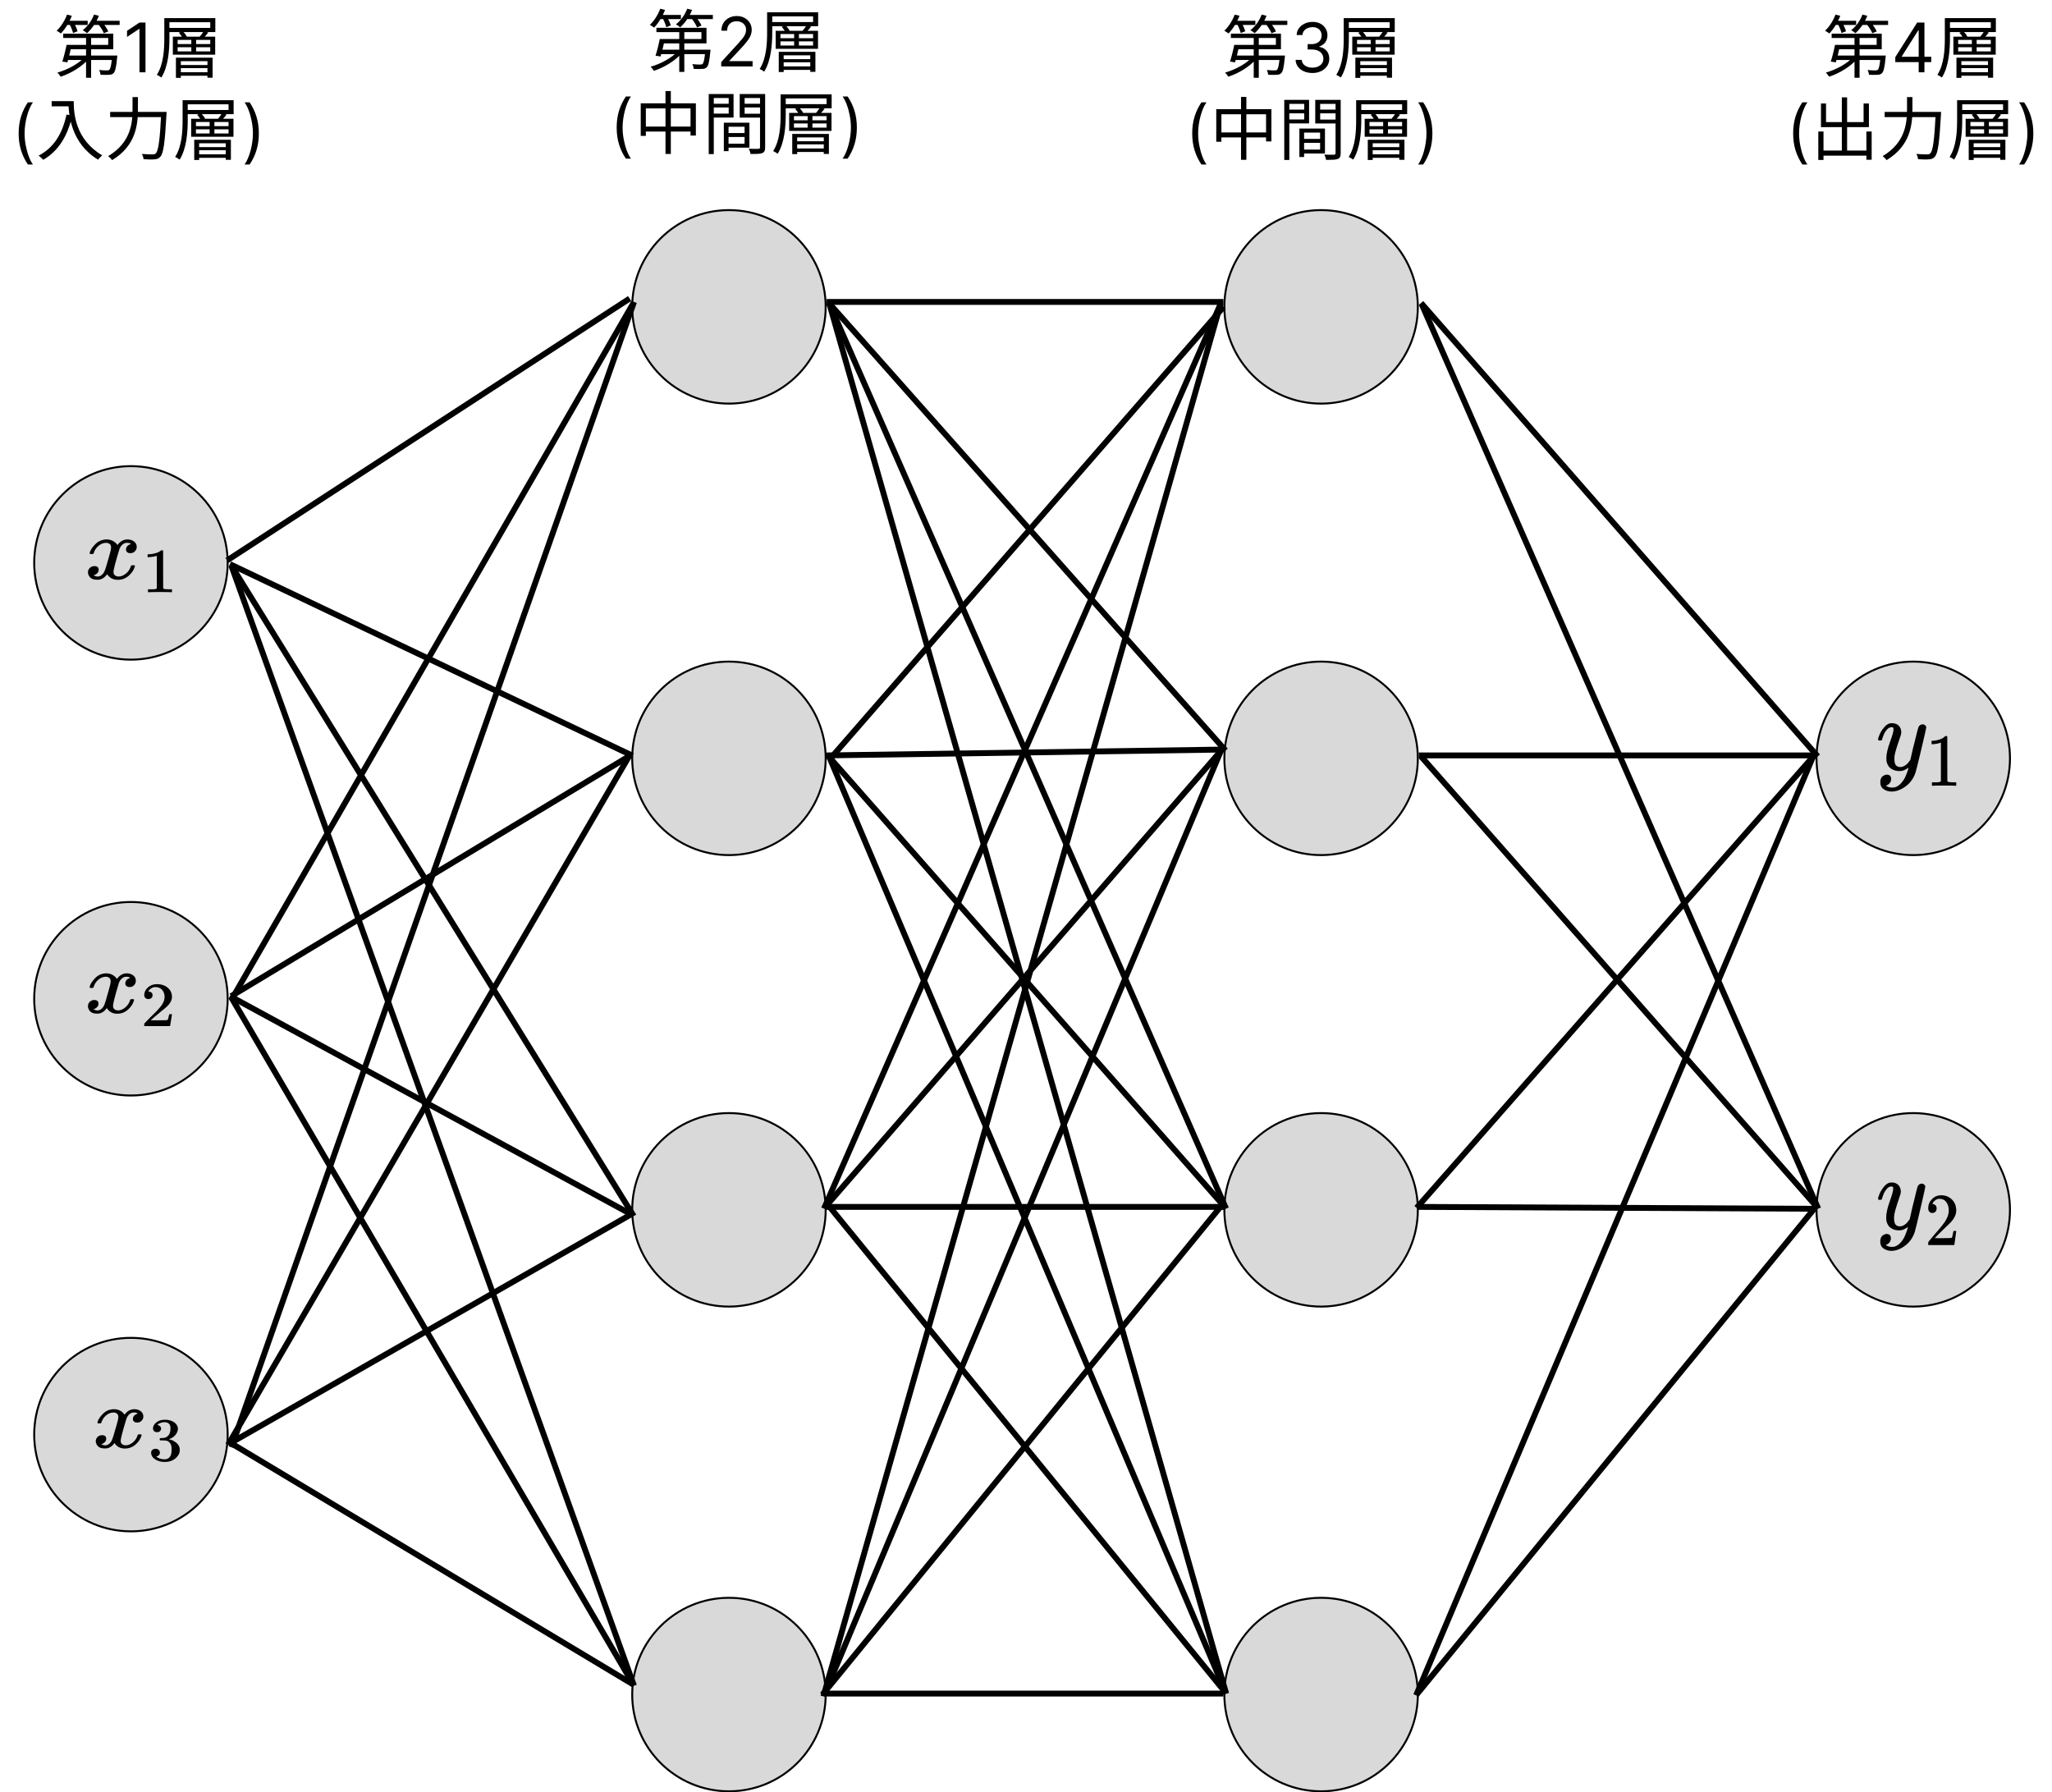 <svg width="1050" height="917" viewBox="0 0 1050 917" fill="none" xmlns="http://www.w3.org/2000/svg">
<circle cx="67" cy="288" r="49.5" fill="#D9D9D9" stroke="black"/>
<circle cx="67" cy="511" r="49.5" fill="#D9D9D9" stroke="black"/>
<circle cx="67" cy="734" r="49.5" fill="#D9D9D9" stroke="black"/>
<circle cx="373" cy="157" r="49.5" fill="#D9D9D9" stroke="black"/>
<circle cx="676" cy="157" r="49.5" fill="#D9D9D9" stroke="black"/>
<circle cx="676" cy="388" r="49.5" fill="#D9D9D9" stroke="black"/>
<circle cx="373" cy="388" r="49.5" fill="#D9D9D9" stroke="black"/>
<circle cx="373" cy="619" r="49.5" fill="#D9D9D9" stroke="black"/>
<circle cx="676" cy="619" r="49.5" fill="#D9D9D9" stroke="black"/>
<circle cx="676" cy="867" r="49.5" fill="#D9D9D9" stroke="black"/>
<circle cx="979" cy="388" r="49.5" fill="#D9D9D9" stroke="black"/>
<circle cx="979" cy="619" r="49.5" fill="#D9D9D9" stroke="black"/>
<circle cx="373" cy="867" r="49.5" fill="#D9D9D9" stroke="black"/>
<line x1="116.182" y1="286.743" x2="322.182" y2="152.743" stroke="black" stroke-width="3"/>
<line x1="117.644" y1="288.645" x2="323.644" y2="386.645" stroke="black" stroke-width="3"/>
<line x1="118.276" y1="289.211" x2="324.276" y2="622.211" stroke="black" stroke-width="3"/>
<line x1="118.412" y1="289.493" x2="324.412" y2="862.492" stroke="black" stroke-width="3"/>
<line x1="324.299" y1="154.75" x2="118.299" y2="511.75" stroke="black" stroke-width="3"/>
<line x1="118.225" y1="509.715" x2="322.225" y2="386.715" stroke="black" stroke-width="3"/>
<line x1="117.716" y1="509.682" x2="323.716" y2="621.682" stroke="black" stroke-width="3"/>
<line x1="118.295" y1="510.242" x2="324.295" y2="862.242" stroke="black" stroke-width="3"/>
<line x1="324.415" y1="154.497" x2="118.415" y2="740.497" stroke="black" stroke-width="3"/>
<line x1="116.704" y1="739.245" x2="321.704" y2="387.245" stroke="black" stroke-width="3"/>
<line x1="117.256" y1="738.697" x2="322.256" y2="621.697" stroke="black" stroke-width="3"/>
<line x1="118.772" y1="738.714" x2="323.772" y2="861.714" stroke="black" stroke-width="3"/>
<line x1="422.995" y1="154.485" x2="626.005" y2="154.485" stroke="black" stroke-width="3"/>
<line x1="424.122" y1="155.005" x2="627.122" y2="384.005" stroke="black" stroke-width="3"/>
<line x1="424.374" y1="155.398" x2="627.374" y2="618.398" stroke="black" stroke-width="3"/>
<line x1="424.442" y1="155.588" x2="627.442" y2="866.588" stroke="black" stroke-width="3"/>
<line x1="626.131" y1="156.985" x2="424.131" y2="388.985" stroke="black" stroke-width="3"/>
<line x1="422.978" y1="386.5" x2="625.978" y2="383.5" stroke="black" stroke-width="3"/>
<line x1="423.126" y1="386.009" x2="627.126" y2="618.01" stroke="black" stroke-width="3"/>
<line x1="424.381" y1="387.415" x2="627.381" y2="866.415" stroke="black" stroke-width="3"/>
<line x1="423" y1="617.5" x2="626.002" y2="617.5" stroke="black" stroke-width="3"/>
<line x1="421.626" y1="618.398" x2="624.626" y2="155.398" stroke="black" stroke-width="3"/>
<line x1="421.867" y1="618.017" x2="624.867" y2="384.017" stroke="black" stroke-width="3"/>
<line x1="424.163" y1="617.052" x2="627.163" y2="866.052" stroke="black" stroke-width="3"/>
<line x1="421.325" y1="867.961" x2="624.558" y2="155.588" stroke="black" stroke-width="3"/>
<line x1="421.617" y1="867.419" x2="624.617" y2="384.419" stroke="black" stroke-width="3"/>
<line x1="420.838" y1="867.052" x2="624.838" y2="617.052" stroke="black" stroke-width="3"/>
<line x1="423" y1="866.5" x2="626" y2="866.5" stroke="black" stroke-width="3"/>
<line x1="727.129" y1="155.012" x2="930.129" y2="387.012" stroke="black" stroke-width="3"/>
<line x1="727.374" y1="155.398" x2="930.374" y2="618.398" stroke="black" stroke-width="3"/>
<line x1="726" y1="386.5" x2="929.039" y2="386.5" stroke="black" stroke-width="3"/>
<line x1="727.127" y1="387.01" x2="930.127" y2="618.01" stroke="black" stroke-width="3"/>
<line x1="724.873" y1="618.01" x2="927.873" y2="387.01" stroke="black" stroke-width="3"/>
<line x1="726.007" y1="617.5" x2="929.007" y2="618.458" stroke="black" stroke-width="3"/>
<line x1="724.839" y1="867.05" x2="927.839" y2="619.05" stroke="black" stroke-width="3"/>
<line x1="724.618" y1="867.416" x2="927.618" y2="387.416" stroke="black" stroke-width="3"/>
<path d="M35.39 22.965V25.205H57.965V17.225H32.345V19.43H55.375V22.965H35.39ZM34.06 22.965C33.535 25.73 32.625 29.265 31.89 31.505L34.48 31.89C35.18 29.58 36.055 25.94 36.685 22.965H34.06ZM34.445 28.425L33.745 30.7H58.035V28.425H34.445ZM57.37 28.425V28.775C56.985 33.325 56.565 35.145 55.935 35.705C55.655 35.985 55.305 36.02 54.71 36.02C54.08 36.02 52.4 36.02 50.72 35.81C51.105 36.51 51.385 37.49 51.455 38.26C53.24 38.33 54.955 38.33 55.865 38.26C56.845 38.225 57.475 38.015 58.105 37.42C58.98 36.545 59.47 34.375 59.925 29.51C59.995 29.125 60.03 28.425 60.03 28.425H57.37ZM44.035 17.785V39.8H46.625V17.785H44.035ZM43.335 29.125C40.395 32.555 34.515 35.705 29.37 37.14C29.93 37.665 30.665 38.61 31.05 39.24C36.23 37.56 42.145 34.025 45.4 30.07L43.335 29.125ZM33.57 10.645V12.78H44.875V10.645H33.57ZM47.08 10.645V12.78H61.22V10.645H47.08ZM34.305 7.46C33.15 10.575 31.19 13.655 28.985 15.72C29.615 16.035 30.7 16.77 31.155 17.12C33.29 14.95 35.425 11.52 36.755 8.09L34.305 7.46ZM48.095 7.46C46.94 10.61 44.805 13.55 42.32 15.44C42.985 15.79 44.035 16.525 44.525 16.98C46.905 14.845 49.25 11.59 50.58 8.09L48.095 7.46ZM35.53 12.29C36.335 13.76 37.105 15.685 37.385 16.91L39.695 16C39.38 14.81 38.505 12.885 37.735 11.485L35.53 12.29ZM50.16 12.255C51.385 13.725 52.645 15.685 53.135 17.015L55.41 16.07C54.85 14.775 53.555 12.85 52.365 11.45L50.16 12.255ZM74.449 11.546V37H71.367V14.777H71.218L65.003 18.903V15.771L71.367 11.546H74.449ZM84.07 9.28V19.465C84.07 25.1 83.755 32.835 80.255 38.295C80.92 38.575 82.075 39.24 82.565 39.66C86.17 33.955 86.695 25.38 86.695 19.465V9.28H84.07ZM85.505 9.28V11.38H107.59V14.285H85.505V16.42H110.18V9.28H85.505ZM91.49 16.735C92.365 17.61 93.24 18.87 93.555 19.71L95.655 18.905C95.305 18.03 94.395 16.84 93.52 16L91.49 16.735ZM104.265 15.93C103.74 16.805 102.76 18.135 101.99 19.01L103.88 19.64C104.685 18.905 105.665 17.82 106.575 16.665L104.265 15.93ZM90.02 29.51V39.835H92.54V31.295H106.155V39.765H108.78V29.51H90.02ZM90.895 24.155H107.59V26.29H90.895V24.155ZM90.895 20.41H107.59V22.545H90.895V20.41ZM88.445 18.765V27.97H110.11V18.765H88.445ZM97.895 19.395V27.025H100.345V19.395H97.895ZM91.56 33.255V34.865H107.135V33.255H91.56ZM91.56 36.965V38.75H107.135V36.965H91.56ZM9.548 68.261C9.548 65.129 9.954 62.25 10.766 59.623C11.586 56.988 12.755 54.565 14.271 52.352H16.856C16.26 53.173 15.7 54.184 15.178 55.385C14.665 56.578 14.213 57.892 13.824 59.325C13.434 60.75 13.128 62.225 12.904 63.75C12.688 65.274 12.581 66.778 12.581 68.261C12.581 70.233 12.771 72.234 13.152 74.265C13.534 76.295 14.047 78.18 14.694 79.92C15.34 81.66 16.061 83.077 16.856 84.171H14.271C12.755 81.958 11.586 79.539 10.766 76.912C9.954 74.277 9.548 71.394 9.548 68.261ZM26.445 51.735V54.395H36.35V51.735H26.445ZM35.02 51.735C35.02 58.315 36.175 73.225 50.175 81.695C50.665 81.065 51.715 79.945 52.31 79.49C38.485 71.3 37.715 58 37.715 51.735H35.02ZM34.04 58.595C31.905 68.5 27.53 75.57 19.76 79.63C20.46 80.12 21.65 81.205 22.14 81.765C29.875 77.215 34.495 69.83 37.015 59.155L34.04 58.595ZM56.37 57.265V59.925H83.53V57.265H56.37ZM82.515 57.265V57.825C81.815 71.72 81.045 77.18 79.715 78.475C79.26 78.895 78.84 79 78.07 79C77.195 79 74.955 78.965 72.575 78.755C73.065 79.525 73.415 80.68 73.45 81.45C75.62 81.59 77.86 81.66 79.085 81.52C80.415 81.415 81.255 81.135 82.095 80.12C83.635 78.37 84.37 73.155 85.175 58.665C85.21 58.245 85.245 57.265 85.245 57.265H82.515ZM67.815 49.67V55.76C67.815 63.005 66.975 72.945 55.355 79.875C55.985 80.33 56.965 81.31 57.35 81.94C69.6 74.555 70.58 63.74 70.58 55.76V49.67H67.815ZM93.435 51.28V61.465C93.435 67.1 93.12 74.835 89.62 80.295C90.285 80.575 91.44 81.24 91.93 81.66C95.535 75.955 96.06 67.38 96.06 61.465V51.28H93.435ZM94.87 51.28V53.38H116.955V56.285H94.87V58.42H119.545V51.28H94.87ZM100.855 58.735C101.73 59.61 102.605 60.87 102.92 61.71L105.02 60.905C104.67 60.03 103.76 58.84 102.885 58L100.855 58.735ZM113.63 57.93C113.105 58.805 112.125 60.135 111.355 61.01L113.245 61.64C114.05 60.905 115.03 59.82 115.94 58.665L113.63 57.93ZM99.385 71.51V81.835H101.905V73.295H115.52V81.765H118.145V71.51H99.385ZM100.26 66.155H116.955V68.29H100.26V66.155ZM100.26 62.41H116.955V64.545H100.26V62.41ZM97.81 60.765V69.97H119.475V60.765H97.81ZM107.26 61.395V69.025H109.71V61.395H107.26ZM100.925 75.255V76.865H116.5V75.255H100.925ZM100.925 78.965V80.75H116.5V78.965H100.925ZM132.449 68.261C132.449 71.394 132.039 74.277 131.218 76.912C130.406 79.539 129.242 81.958 127.726 84.171H125.141C125.737 83.35 126.292 82.339 126.806 81.138C127.328 79.945 127.784 78.635 128.173 77.21C128.563 75.777 128.865 74.298 129.081 72.773C129.304 71.24 129.416 69.736 129.416 68.261C129.416 66.289 129.226 64.288 128.844 62.258C128.463 60.228 127.95 58.343 127.303 56.603C126.657 54.863 125.936 53.446 125.141 52.352H127.726C129.242 54.565 130.406 56.988 131.218 59.623C132.039 62.25 132.449 65.129 132.449 68.261Z" fill="black"/>
<path d="M940.297 22.965V25.205H962.872V17.225H937.252V19.43H960.282V22.965H940.297ZM938.967 22.965C938.442 25.73 937.532 29.265 936.797 31.505L939.387 31.89C940.087 29.58 940.962 25.94 941.592 22.965H938.967ZM939.352 28.425L938.652 30.7H962.942V28.425H939.352ZM962.277 28.425V28.775C961.892 33.325 961.472 35.145 960.842 35.705C960.562 35.985 960.212 36.02 959.617 36.02C958.987 36.02 957.307 36.02 955.627 35.81C956.012 36.51 956.292 37.49 956.362 38.26C958.147 38.33 959.862 38.33 960.772 38.26C961.752 38.225 962.382 38.015 963.012 37.42C963.887 36.545 964.377 34.375 964.832 29.51C964.902 29.125 964.937 28.425 964.937 28.425H962.277ZM948.942 17.785V39.8H951.532V17.785H948.942ZM948.242 29.125C945.302 32.555 939.422 35.705 934.277 37.14C934.837 37.665 935.572 38.61 935.957 39.24C941.137 37.56 947.052 34.025 950.307 30.07L948.242 29.125ZM938.477 10.645V12.78H949.782V10.645H938.477ZM951.987 10.645V12.78H966.127V10.645H951.987ZM939.212 7.46C938.057 10.575 936.097 13.655 933.892 15.72C934.522 16.035 935.607 16.77 936.062 17.12C938.197 14.95 940.332 11.52 941.662 8.09L939.212 7.46ZM953.002 7.46C951.847 10.61 949.712 13.55 947.227 15.44C947.892 15.79 948.942 16.525 949.432 16.98C951.812 14.845 954.157 11.59 955.487 8.09L953.002 7.46ZM940.437 12.29C941.242 13.76 942.012 15.685 942.292 16.91L944.602 16C944.287 14.81 943.412 12.885 942.642 11.485L940.437 12.29ZM955.067 12.255C956.292 13.725 957.552 15.685 958.042 17.015L960.317 16.07C959.757 14.775 958.462 12.85 957.272 11.45L955.067 12.255ZM969.81 31.78V29.244L980.996 11.546H982.836V15.473H981.593L973.141 28.847V29.046H988.205V31.78H969.81ZM981.792 37V31.009V29.828V11.546H984.725V37H981.792ZM995.163 9.28V19.465C995.163 25.1 994.848 32.835 991.348 38.295C992.013 38.575 993.168 39.24 993.658 39.66C997.263 33.955 997.788 25.38 997.788 19.465V9.28H995.163ZM996.598 9.28V11.38H1018.68V14.285H996.598V16.42H1021.27V9.28H996.598ZM1002.58 16.735C1003.46 17.61 1004.33 18.87 1004.65 19.71L1006.75 18.905C1006.4 18.03 1005.49 16.84 1004.61 16L1002.58 16.735ZM1015.36 15.93C1014.83 16.805 1013.85 18.135 1013.08 19.01L1014.97 19.64C1015.78 18.905 1016.76 17.82 1017.67 16.665L1015.36 15.93ZM1001.11 29.51V39.835H1003.63V31.295H1017.25V39.765H1019.87V29.51H1001.11ZM1001.99 24.155H1018.68V26.29H1001.99V24.155ZM1001.99 20.41H1018.68V22.545H1001.99V20.41ZM999.538 18.765V27.97H1021.2V18.765H999.538ZM1008.99 19.395V27.025H1011.44V19.395H1008.99ZM1002.65 33.255V34.865H1018.23V33.255H1002.65ZM1002.65 36.965V38.75H1018.23V36.965H1002.65ZM917.548 68.261C917.548 65.129 917.954 62.25 918.766 59.623C919.586 56.988 920.755 54.565 922.271 52.352H924.856C924.26 53.173 923.7 54.184 923.178 55.385C922.665 56.578 922.213 57.892 921.824 59.325C921.434 60.75 921.128 62.225 920.904 63.75C920.688 65.274 920.581 66.778 920.581 68.261C920.581 70.233 920.771 72.234 921.152 74.265C921.534 76.295 922.047 78.18 922.694 79.92C923.34 81.66 924.061 83.077 924.856 84.171H922.271C920.755 81.958 919.586 79.539 918.766 76.912C917.954 74.277 917.548 71.394 917.548 68.261ZM931.715 77.04V79.63H956.425V77.04H931.715ZM942.46 49.81V78.51H945.155V49.81H942.46ZM930.42 67.275V81.835H933.08V67.275H930.42ZM955.025 67.275V81.73H957.72V67.275H955.025ZM931.785 52.96V65.035H956.32V52.96H953.59V62.48H934.375V52.96H931.785ZM964.37 57.265V59.925H991.53V57.265H964.37ZM990.515 57.265V57.825C989.815 71.72 989.045 77.18 987.715 78.475C987.26 78.895 986.84 79 986.07 79C985.195 79 982.955 78.965 980.575 78.755C981.065 79.525 981.415 80.68 981.45 81.45C983.62 81.59 985.86 81.66 987.085 81.52C988.415 81.415 989.255 81.135 990.095 80.12C991.635 78.37 992.37 73.155 993.175 58.665C993.21 58.245 993.245 57.265 993.245 57.265H990.515ZM975.815 49.67V55.76C975.815 63.005 974.975 72.945 963.355 79.875C963.985 80.33 964.965 81.31 965.35 81.94C977.6 74.555 978.58 63.74 978.58 55.76V49.67H975.815ZM1001.44 51.28V61.465C1001.44 67.1 1001.12 74.835 997.62 80.295C998.285 80.575 999.44 81.24 999.93 81.66C1003.54 75.955 1004.06 67.38 1004.06 61.465V51.28H1001.44ZM1002.87 51.28V53.38H1024.96V56.285H1002.87V58.42H1027.55V51.28H1002.87ZM1008.86 58.735C1009.73 59.61 1010.61 60.87 1010.92 61.71L1013.02 60.905C1012.67 60.03 1011.76 58.84 1010.89 58L1008.86 58.735ZM1021.63 57.93C1021.11 58.805 1020.13 60.135 1019.36 61.01L1021.25 61.64C1022.05 60.905 1023.03 59.82 1023.94 58.665L1021.63 57.93ZM1007.39 71.51V81.835H1009.91V73.295H1023.52V81.765H1026.15V71.51H1007.39ZM1008.26 66.155H1024.96V68.29H1008.26V66.155ZM1008.26 62.41H1024.96V64.545H1008.26V62.41ZM1005.81 60.765V69.97H1027.48V60.765H1005.81ZM1015.26 61.395V69.025H1017.71V61.395H1015.26ZM1008.93 75.255V76.865H1024.5V75.255H1008.93ZM1008.93 78.965V80.75H1024.5V78.965H1008.93ZM1040.45 68.261C1040.45 71.394 1040.04 74.277 1039.22 76.912C1038.41 79.539 1037.24 81.958 1035.73 84.171H1033.14C1033.74 83.35 1034.29 82.339 1034.81 81.138C1035.33 79.945 1035.78 78.635 1036.17 77.21C1036.56 75.777 1036.87 74.298 1037.08 72.773C1037.3 71.24 1037.42 69.736 1037.42 68.261C1037.42 66.289 1037.23 64.288 1036.84 62.258C1036.46 60.228 1035.95 58.343 1035.3 56.603C1034.66 54.863 1033.94 53.446 1033.14 52.352H1035.73C1037.24 54.565 1038.41 56.988 1039.22 59.623C1040.04 62.25 1040.45 65.129 1040.45 68.261Z" fill="black"/>
<path d="M338.929 19.965V22.205H361.504V14.225H335.884V16.43H358.914V19.965H338.929ZM337.599 19.965C337.074 22.73 336.164 26.265 335.429 28.505L338.019 28.89C338.719 26.58 339.594 22.94 340.224 19.965H337.599ZM337.984 25.425L337.284 27.7H361.574V25.425H337.984ZM360.909 25.425V25.775C360.524 30.325 360.104 32.145 359.474 32.705C359.194 32.985 358.844 33.02 358.249 33.02C357.619 33.02 355.939 33.02 354.259 32.81C354.644 33.51 354.924 34.49 354.994 35.26C356.779 35.33 358.494 35.33 359.404 35.26C360.384 35.225 361.014 35.015 361.644 34.42C362.519 33.545 363.009 31.375 363.464 26.51C363.534 26.125 363.569 25.425 363.569 25.425H360.909ZM347.574 14.785V36.8H350.164V14.785H347.574ZM346.874 26.125C343.934 29.555 338.054 32.705 332.909 34.14C333.469 34.665 334.204 35.61 334.589 36.24C339.769 34.56 345.684 31.025 348.939 27.07L346.874 26.125ZM337.109 7.645V9.78H348.414V7.645H337.109ZM350.619 7.645V9.78H364.759V7.645H350.619ZM337.844 4.46C336.689 7.575 334.729 10.655 332.524 12.72C333.154 13.035 334.239 13.77 334.694 14.12C336.829 11.95 338.964 8.52 340.294 5.09L337.844 4.46ZM351.634 4.46C350.479 7.61 348.344 10.55 345.859 12.44C346.524 12.79 347.574 13.525 348.064 13.98C350.444 11.845 352.789 8.59 354.119 5.09L351.634 4.46ZM339.069 9.29C339.874 10.76 340.644 12.685 340.924 13.91L343.234 13C342.919 11.81 342.044 9.885 341.274 8.485L339.069 9.29ZM353.699 9.255C354.924 10.725 356.184 12.685 356.674 14.015L358.949 13.07C358.389 11.775 357.094 9.85 355.904 8.45L353.699 9.255ZM369.039 34V31.763L377.441 22.565C378.427 21.488 379.239 20.552 379.877 19.756C380.515 18.953 380.988 18.199 381.294 17.494C381.609 16.782 381.767 16.036 381.767 15.257C381.767 14.362 381.551 13.588 381.12 12.933C380.698 12.278 380.118 11.773 379.38 11.416C378.643 11.06 377.814 10.882 376.894 10.882C375.917 10.882 375.063 11.085 374.334 11.491C373.613 11.889 373.054 12.448 372.656 13.169C372.267 13.89 372.072 14.735 372.072 15.704H369.139C369.139 14.213 369.483 12.904 370.17 11.777C370.858 10.65 371.794 9.772 372.979 9.142C374.172 8.512 375.511 8.197 376.994 8.197C378.485 8.197 379.807 8.512 380.959 9.142C382.11 9.772 383.014 10.621 383.668 11.69C384.323 12.759 384.65 13.948 384.65 15.257C384.65 16.193 384.48 17.109 384.14 18.004C383.809 18.89 383.229 19.881 382.4 20.974C381.58 22.06 380.441 23.386 378.982 24.952L373.265 31.067V31.266H385.097V34H369.039ZM392.531 6.28V16.465C392.531 22.1 392.216 29.835 388.716 35.295C389.381 35.575 390.536 36.24 391.026 36.66C394.631 30.955 395.156 22.38 395.156 16.465V6.28H392.531ZM393.966 6.28V8.38H416.051V11.285H393.966V13.42H418.641V6.28H393.966ZM399.951 13.735C400.826 14.61 401.701 15.87 402.016 16.71L404.116 15.905C403.766 15.03 402.856 13.84 401.981 13L399.951 13.735ZM412.726 12.93C412.201 13.805 411.221 15.135 410.451 16.01L412.341 16.64C413.146 15.905 414.126 14.82 415.036 13.665L412.726 12.93ZM398.481 26.51V36.835H401.001V28.295H414.616V36.765H417.241V26.51H398.481ZM399.356 21.155H416.051V23.29H399.356V21.155ZM399.356 17.41H416.051V19.545H399.356V17.41ZM396.906 15.765V24.97H418.571V15.765H396.906ZM406.356 16.395V24.025H408.806V16.395H406.356ZM400.021 30.255V31.865H415.596V30.255H400.021ZM400.021 33.965V35.75H415.596V33.965H400.021ZM315.548 65.261C315.548 62.129 315.954 59.25 316.766 56.623C317.586 53.988 318.755 51.565 320.271 49.352H322.856C322.26 50.173 321.7 51.184 321.178 52.385C320.665 53.578 320.213 54.892 319.824 56.325C319.434 57.75 319.128 59.225 318.904 60.75C318.688 62.274 318.581 63.778 318.581 65.261C318.581 67.233 318.771 69.234 319.152 71.265C319.534 73.295 320.047 75.18 320.694 76.92C321.34 78.66 322.061 80.077 322.856 81.171H320.271C318.755 78.958 317.586 76.539 316.766 73.912C315.954 71.277 315.548 68.394 315.548 65.261ZM327.86 52.865V69.525H330.485V55.455H353.34V69.35H356.07V52.865H327.86ZM329.26 64.765V67.32H354.915V64.765H329.26ZM340.53 46.6V78.765H343.26V46.6H340.53ZM371.645 68.055V70.085H382.25V68.055H371.645ZM371.54 62.77V64.835H380.99V73.515H371.54V75.545H383.475V62.77H371.54ZM370.385 62.77V77.33H372.8V62.77H370.385ZM363.945 53.075V55H373.675V53.075H363.945ZM380.08 53.075V55H389.985V53.075H380.08ZM388.9 48.105V75.335C388.9 75.93 388.69 76.14 388.06 76.14C387.43 76.175 385.295 76.21 383.16 76.105C383.545 76.84 383.965 78.065 384.07 78.8C387.01 78.8 388.9 78.765 390.02 78.345C391.14 77.89 391.525 77.015 391.525 75.335V48.105H388.9ZM364.155 48.105V50.135H372.87V58.115H364.155V60.145H375.355V48.105H364.155ZM390.195 48.105H378.505V60.18H390.195V58.185H381.025V50.135H390.195V48.105ZM362.65 48.105V78.835H365.24V48.105H362.65ZM399.435 48.28V58.465C399.435 64.1 399.12 71.835 395.62 77.295C396.285 77.575 397.44 78.24 397.93 78.66C401.535 72.955 402.06 64.38 402.06 58.465V48.28H399.435ZM400.87 48.28V50.38H422.955V53.285H400.87V55.42H425.545V48.28H400.87ZM406.855 55.735C407.73 56.61 408.605 57.87 408.92 58.71L411.02 57.905C410.67 57.03 409.76 55.84 408.885 55L406.855 55.735ZM419.63 54.93C419.105 55.805 418.125 57.135 417.355 58.01L419.245 58.64C420.05 57.905 421.03 56.82 421.94 55.665L419.63 54.93ZM405.385 68.51V78.835H407.905V70.295H421.52V78.765H424.145V68.51H405.385ZM406.26 63.155H422.955V65.29H406.26V63.155ZM406.26 59.41H422.955V61.545H406.26V59.41ZM403.81 57.765V66.97H425.475V57.765H403.81ZM413.26 58.395V66.025H415.71V58.395H413.26ZM406.925 72.255V73.865H422.5V72.255H406.925ZM406.925 75.965V77.75H422.5V75.965H406.925ZM438.449 65.261C438.449 68.394 438.039 71.277 437.218 73.912C436.406 76.539 435.242 78.958 433.726 81.171H431.141C431.737 80.35 432.292 79.339 432.806 78.138C433.328 76.945 433.784 75.635 434.173 74.21C434.563 72.777 434.865 71.298 435.081 69.773C435.304 68.24 435.416 66.736 435.416 65.261C435.416 63.289 435.226 61.288 434.844 59.258C434.463 57.228 433.95 55.343 433.303 53.603C432.657 51.863 431.936 50.446 431.141 49.352H433.726C435.242 51.565 436.406 53.988 437.218 56.623C438.039 59.25 438.449 62.129 438.449 65.261Z" fill="black"/>
<path d="M632.882 22.965V25.205H655.457V17.225H629.837V19.43H652.867V22.965H632.882ZM631.552 22.965C631.027 25.73 630.117 29.265 629.382 31.505L631.972 31.89C632.672 29.58 633.547 25.94 634.177 22.965H631.552ZM631.937 28.425L631.237 30.7H655.527V28.425H631.937ZM654.862 28.425V28.775C654.477 33.325 654.057 35.145 653.427 35.705C653.147 35.985 652.797 36.02 652.202 36.02C651.572 36.02 649.892 36.02 648.212 35.81C648.597 36.51 648.877 37.49 648.947 38.26C650.732 38.33 652.447 38.33 653.357 38.26C654.337 38.225 654.967 38.015 655.597 37.42C656.472 36.545 656.962 34.375 657.417 29.51C657.487 29.125 657.522 28.425 657.522 28.425H654.862ZM641.527 17.785V39.8H644.117V17.785H641.527ZM640.827 29.125C637.887 32.555 632.007 35.705 626.862 37.14C627.422 37.665 628.157 38.61 628.542 39.24C633.722 37.56 639.637 34.025 642.892 30.07L640.827 29.125ZM631.062 10.645V12.78H642.367V10.645H631.062ZM644.572 10.645V12.78H658.712V10.645H644.572ZM631.797 7.46C630.642 10.575 628.682 13.655 626.477 15.72C627.107 16.035 628.192 16.77 628.647 17.12C630.782 14.95 632.917 11.52 634.247 8.09L631.797 7.46ZM645.587 7.46C644.432 10.61 642.297 13.55 639.812 15.44C640.477 15.79 641.527 16.525 642.017 16.98C644.397 14.845 646.742 11.59 648.072 8.09L645.587 7.46ZM633.022 12.29C633.827 13.76 634.597 15.685 634.877 16.91L637.187 16C636.872 14.81 635.997 12.885 635.227 11.485L633.022 12.29ZM647.652 12.255C648.877 13.725 650.137 15.685 650.627 17.015L652.902 16.07C652.342 14.775 651.047 12.85 649.857 11.45L647.652 12.255ZM671.593 37.348C669.953 37.348 668.49 37.066 667.206 36.503C665.93 35.939 664.915 35.156 664.161 34.154C663.415 33.143 663.009 31.97 662.943 30.636H666.075C666.141 31.457 666.423 32.165 666.92 32.762C667.417 33.35 668.068 33.806 668.871 34.129C669.675 34.452 670.566 34.614 671.544 34.614C672.637 34.614 673.607 34.423 674.452 34.042C675.297 33.661 675.96 33.13 676.441 32.451C676.921 31.771 677.161 30.984 677.161 30.09C677.161 29.153 676.929 28.329 676.465 27.616C676.001 26.895 675.322 26.332 674.427 25.926C673.532 25.52 672.438 25.317 671.146 25.317H669.107V22.582H671.146C672.157 22.582 673.043 22.4 673.806 22.035C674.576 21.671 675.177 21.157 675.608 20.494C676.047 19.831 676.267 19.053 676.267 18.158C676.267 17.296 676.076 16.546 675.695 15.908C675.314 15.27 674.775 14.773 674.079 14.416C673.391 14.06 672.579 13.882 671.643 13.882C670.765 13.882 669.936 14.044 669.157 14.367C668.387 14.682 667.757 15.142 667.268 15.746C666.779 16.343 666.514 17.064 666.472 17.909H663.49C663.539 16.575 663.941 15.407 664.695 14.404C665.449 13.393 666.435 12.606 667.653 12.043C668.88 11.479 670.226 11.197 671.693 11.197C673.267 11.197 674.618 11.517 675.744 12.155C676.871 12.784 677.737 13.617 678.342 14.653C678.947 15.688 679.249 16.807 679.249 18.009C679.249 19.442 678.872 20.664 678.118 21.675C677.373 22.686 676.358 23.386 675.073 23.776V23.974C676.681 24.24 677.936 24.923 678.839 26.025C679.742 27.119 680.194 28.474 680.194 30.09C680.194 31.473 679.817 32.716 679.063 33.818C678.317 34.912 677.298 35.774 676.006 36.403C674.713 37.033 673.242 37.348 671.593 37.348ZM687.578 9.28V19.465C687.578 25.1 687.263 32.835 683.763 38.295C684.428 38.575 685.583 39.24 686.073 39.66C689.678 33.955 690.203 25.38 690.203 19.465V9.28H687.578ZM689.013 9.28V11.38H711.098V14.285H689.013V16.42H713.688V9.28H689.013ZM694.998 16.735C695.873 17.61 696.748 18.87 697.063 19.71L699.163 18.905C698.813 18.03 697.903 16.84 697.028 16L694.998 16.735ZM707.773 15.93C707.248 16.805 706.268 18.135 705.498 19.01L707.388 19.64C708.193 18.905 709.173 17.82 710.083 16.665L707.773 15.93ZM693.528 29.51V39.835H696.048V31.295H709.663V39.765H712.288V29.51H693.528ZM694.403 24.155H711.098V26.29H694.403V24.155ZM694.403 20.41H711.098V22.545H694.403V20.41ZM691.953 18.765V27.97H713.618V18.765H691.953ZM701.403 19.395V27.025H703.853V19.395H701.403ZM695.068 33.255V34.865H710.643V33.255H695.068ZM695.068 36.965V38.75H710.643V36.965H695.068ZM610.048 68.261C610.048 65.129 610.454 62.25 611.266 59.623C612.086 56.988 613.255 54.565 614.771 52.352H617.356C616.76 53.173 616.2 54.184 615.678 55.385C615.165 56.578 614.713 57.892 614.324 59.325C613.934 60.75 613.628 62.225 613.404 63.75C613.188 65.274 613.081 66.778 613.081 68.261C613.081 70.233 613.271 72.234 613.652 74.265C614.034 76.295 614.547 78.18 615.194 79.92C615.84 81.66 616.561 83.077 617.356 84.171H614.771C613.255 81.958 612.086 79.539 611.266 76.912C610.454 74.277 610.048 71.394 610.048 68.261ZM622.36 55.865V72.525H624.985V58.455H647.84V72.35H650.57V55.865H622.36ZM623.76 67.765V70.32H649.415V67.765H623.76ZM635.03 49.6V81.765H637.76V49.6H635.03ZM666.145 71.055V73.085H676.75V71.055H666.145ZM666.04 65.77V67.835H675.49V76.515H666.04V78.545H677.975V65.77H666.04ZM664.885 65.77V80.33H667.3V65.77H664.885ZM658.445 56.075V58H668.175V56.075H658.445ZM674.58 56.075V58H684.485V56.075H674.58ZM683.4 51.105V78.335C683.4 78.93 683.19 79.14 682.56 79.14C681.93 79.175 679.795 79.21 677.66 79.105C678.045 79.84 678.465 81.065 678.57 81.8C681.51 81.8 683.4 81.765 684.52 81.345C685.64 80.89 686.025 80.015 686.025 78.335V51.105H683.4ZM658.655 51.105V53.135H667.37V61.115H658.655V63.145H669.855V51.105H658.655ZM684.695 51.105H673.005V63.18H684.695V61.185H675.525V53.135H684.695V51.105ZM657.15 51.105V81.835H659.74V51.105H657.15ZM693.935 51.28V61.465C693.935 67.1 693.62 74.835 690.12 80.295C690.785 80.575 691.94 81.24 692.43 81.66C696.035 75.955 696.56 67.38 696.56 61.465V51.28H693.935ZM695.37 51.28V53.38H717.455V56.285H695.37V58.42H720.045V51.28H695.37ZM701.355 58.735C702.23 59.61 703.105 60.87 703.42 61.71L705.52 60.905C705.17 60.03 704.26 58.84 703.385 58L701.355 58.735ZM714.13 57.93C713.605 58.805 712.625 60.135 711.855 61.01L713.745 61.64C714.55 60.905 715.53 59.82 716.44 58.665L714.13 57.93ZM699.885 71.51V81.835H702.405V73.295H716.02V81.765H718.645V71.51H699.885ZM700.76 66.155H717.455V68.29H700.76V66.155ZM700.76 62.41H717.455V64.545H700.76V62.41ZM698.31 60.765V69.97H719.975V60.765H698.31ZM707.76 61.395V69.025H710.21V61.395H707.76ZM701.425 75.255V76.865H717V75.255H701.425ZM701.425 78.965V80.75H717V78.965H701.425ZM732.949 68.261C732.949 71.394 732.539 74.277 731.718 76.912C730.906 79.539 729.742 81.958 728.226 84.171H725.641C726.237 83.35 726.792 82.339 727.306 81.138C727.828 79.945 728.284 78.635 728.673 77.21C729.063 75.777 729.365 74.298 729.581 72.773C729.804 71.24 729.916 69.736 729.916 68.261C729.916 66.289 729.726 64.288 729.344 62.258C728.963 60.228 728.45 58.343 727.803 56.603C727.157 54.863 726.436 53.446 725.641 52.352H728.226C729.742 54.565 730.906 56.988 731.718 59.623C732.539 62.25 732.949 65.129 732.949 68.261Z" fill="black"/>
<path d="M45.871 282.978C46.111 281.701 47.033 280.226 48.639 278.554C50.245 276.882 52.227 276.03 54.585 276C55.781 276 56.875 276.274 57.866 276.821C58.857 277.368 59.592 278.052 60.07 278.873C61.505 276.958 63.231 276 65.247 276C66.511 276 67.605 276.334 68.528 277.003C69.45 277.672 69.929 278.569 69.963 279.694C69.963 280.576 69.724 281.291 69.245 281.838C68.767 282.385 68.305 282.72 67.861 282.841C67.417 282.963 67.024 283.024 66.682 283.024C66.033 283.024 65.503 282.856 65.093 282.522C64.683 282.188 64.478 281.747 64.478 281.199C64.478 279.801 65.332 278.843 67.041 278.326C66.665 277.931 65.982 277.733 64.991 277.733C64.546 277.733 64.222 277.764 64.017 277.824C62.718 278.311 61.761 279.314 61.146 280.834C59.096 287.554 58.071 291.476 58.071 292.601C58.071 293.453 58.344 294.061 58.891 294.426C59.438 294.791 60.036 294.973 60.685 294.973C61.949 294.973 63.197 294.471 64.427 293.468C65.657 292.465 66.494 291.233 66.939 289.774C67.041 289.47 67.144 289.302 67.246 289.272C67.349 289.242 67.622 289.211 68.066 289.181H68.271C68.784 289.181 69.04 289.302 69.04 289.546C69.04 289.576 69.006 289.743 68.938 290.047C68.391 291.78 67.332 293.316 65.76 294.654C64.188 295.992 62.359 296.66 60.275 296.66C57.883 296.66 56.072 295.703 54.842 293.787C53.441 295.672 51.834 296.615 50.023 296.615H49.716C48.041 296.615 46.845 296.22 46.128 295.429C45.41 294.639 45.034 293.802 45 292.921C45 291.948 45.325 291.157 45.974 290.549C46.623 289.941 47.392 289.637 48.281 289.637C49.75 289.637 50.485 290.275 50.485 291.552C50.485 292.16 50.28 292.693 49.87 293.149C49.459 293.605 49.066 293.909 48.691 294.061C48.315 294.213 48.093 294.289 48.024 294.289L47.87 294.334C47.87 294.365 47.973 294.426 48.178 294.517C48.383 294.608 48.656 294.715 48.998 294.836C49.34 294.958 49.664 295.003 49.972 294.973C51.202 294.973 52.262 294.289 53.15 292.921C53.458 292.434 53.851 291.4 54.329 289.819C54.807 288.238 55.286 286.596 55.764 284.894C56.243 283.191 56.516 282.188 56.584 281.883C56.755 281.063 56.841 280.47 56.841 280.105C56.841 279.253 56.584 278.645 56.072 278.28C55.559 277.916 54.978 277.733 54.329 277.733C52.962 277.733 51.681 278.22 50.485 279.193C49.289 280.166 48.451 281.412 47.973 282.932C47.905 283.206 47.819 283.358 47.717 283.389C47.614 283.419 47.341 283.449 46.897 283.48H46.179C45.974 283.297 45.871 283.13 45.871 282.978Z" fill="black"/>
<path d="M80.245 284.362L79.773 284.524C79.435 284.631 78.952 284.739 78.324 284.846C77.696 284.954 76.995 285.029 76.222 285.072H75.533V283.589H76.222C77.358 283.546 78.409 283.384 79.375 283.105C80.341 282.825 81.018 282.567 81.404 282.331C81.791 282.095 82.129 281.858 82.419 281.622C82.467 281.557 82.612 281.525 82.854 281.525C83.071 281.525 83.277 281.589 83.47 281.718V291.36L83.506 301.033C83.675 301.184 83.82 301.28 83.941 301.323C84.062 301.366 84.352 301.409 84.811 301.452C85.27 301.495 86.019 301.517 87.058 301.517H88V303H87.601C87.094 302.936 85.173 302.903 81.839 302.903C78.553 302.903 76.657 302.936 76.15 303H75.715V301.517H76.657C77.188 301.517 77.647 301.517 78.034 301.517C78.421 301.517 78.722 301.506 78.94 301.484C79.157 301.463 79.351 301.431 79.52 301.388C79.689 301.345 79.786 301.323 79.81 301.323C79.834 301.323 79.906 301.27 80.027 301.162C80.148 301.055 80.22 301.012 80.245 301.033V284.362Z" fill="black"/>
<path d="M45.855 504.978C46.09 503.701 46.996 502.226 48.573 500.554C50.15 498.882 52.096 498.03 54.411 498C55.585 498 56.659 498.274 57.632 498.821C58.605 499.368 59.326 500.052 59.796 500.873C61.205 498.958 62.899 498 64.878 498C66.12 498 67.193 498.334 68.099 499.003C69.005 499.672 69.475 500.569 69.508 501.694C69.508 502.576 69.273 503.291 68.804 503.838C68.334 504.385 67.881 504.72 67.445 504.841C67.009 504.963 66.623 505.024 66.288 505.024C65.65 505.024 65.13 504.856 64.728 504.522C64.325 504.188 64.124 503.747 64.124 503.199C64.124 501.801 64.962 500.843 66.64 500.326C66.271 499.931 65.6 499.733 64.627 499.733C64.191 499.733 63.872 499.764 63.671 499.824C62.396 500.311 61.456 501.314 60.852 502.834C58.839 509.554 57.833 513.476 57.833 514.601C57.833 515.453 58.101 516.061 58.638 516.426C59.175 516.791 59.762 516.973 60.4 516.973C61.641 516.973 62.865 516.471 64.073 515.468C65.281 514.465 66.103 513.233 66.539 511.774C66.64 511.47 66.74 511.302 66.841 511.272C66.942 511.242 67.21 511.211 67.646 511.181H67.848C68.351 511.181 68.603 511.302 68.603 511.546C68.603 511.576 68.569 511.743 68.502 512.047C67.965 513.78 66.925 515.316 65.382 516.654C63.838 517.992 62.044 518.66 59.997 518.66C57.648 518.66 55.87 517.703 54.662 515.787C53.287 517.672 51.71 518.615 49.932 518.615H49.63C47.986 518.615 46.812 518.22 46.107 517.429C45.403 516.639 45.034 515.802 45 514.921C45 513.948 45.319 513.157 45.956 512.549C46.594 511.941 47.349 511.637 48.221 511.637C49.663 511.637 50.385 512.275 50.385 513.552C50.385 514.16 50.184 514.693 49.781 515.149C49.378 515.605 48.992 515.909 48.623 516.061C48.254 516.213 48.036 516.289 47.969 516.289L47.818 516.334C47.818 516.365 47.919 516.426 48.12 516.517C48.322 516.608 48.59 516.715 48.925 516.836C49.261 516.958 49.58 517.003 49.882 516.973C51.089 516.973 52.129 516.289 53.002 514.921C53.304 514.434 53.69 513.4 54.159 511.819C54.629 510.238 55.099 508.596 55.568 506.894C56.038 505.191 56.306 504.188 56.373 503.883C56.541 503.063 56.625 502.47 56.625 502.105C56.625 501.253 56.373 500.645 55.87 500.28C55.367 499.916 54.797 499.733 54.159 499.733C52.817 499.733 51.559 500.22 50.385 501.193C49.211 502.166 48.389 503.412 47.919 504.932C47.852 505.206 47.768 505.358 47.667 505.389C47.567 505.419 47.298 505.449 46.862 505.48H46.157C45.956 505.297 45.855 505.13 45.855 504.978Z" fill="black"/>
<path d="M75.903 511.167C75.263 511.167 74.752 510.973 74.373 510.587C73.993 510.2 73.804 509.727 73.804 509.168C73.804 507.641 74.432 506.319 75.689 505.202C76.947 504.084 78.512 503.525 80.386 503.525C82.544 503.525 84.347 504.127 85.794 505.331C87.241 506.534 87.976 508.093 88 510.006C88 510.93 87.763 511.812 87.288 512.65C86.814 513.489 86.245 514.219 85.581 514.843C84.916 515.466 83.968 516.262 82.734 517.229C81.88 517.895 80.694 518.884 79.176 520.196L77.077 522.001L79.781 522.033C83.505 522.033 85.486 521.98 85.723 521.872C85.889 521.829 86.174 520.873 86.577 519.002V518.906H88V519.002C87.976 519.067 87.822 520.045 87.538 521.937C87.253 523.828 87.075 524.817 87.004 524.903V525H73.804V524.387V524C73.804 523.85 73.875 523.689 74.017 523.517C74.159 523.345 74.515 522.969 75.085 522.388C75.772 521.7 76.365 521.098 76.864 520.582C77.077 520.367 77.48 519.97 78.073 519.389C78.666 518.809 79.07 518.411 79.283 518.196C79.496 517.981 79.84 517.627 80.315 517.132C80.789 516.638 81.121 516.272 81.311 516.036C81.501 515.799 81.774 515.477 82.129 515.069C82.485 514.66 82.734 514.316 82.877 514.037C83.019 513.757 83.197 513.446 83.41 513.102C83.624 512.758 83.778 512.414 83.873 512.07C83.968 511.726 84.051 511.403 84.122 511.102C84.193 510.801 84.229 510.447 84.229 510.038C84.229 508.684 83.825 507.512 83.019 506.524C82.212 505.535 81.062 505.04 79.568 505.04C78.785 505.04 78.097 505.223 77.504 505.589C76.911 505.954 76.496 506.309 76.259 506.653C76.022 506.997 75.903 507.201 75.903 507.265C75.903 507.287 75.962 507.298 76.081 507.298C76.508 507.298 76.947 507.448 77.397 507.749C77.848 508.05 78.073 508.544 78.073 509.232C78.073 509.77 77.883 510.221 77.504 510.587C77.124 510.952 76.591 511.145 75.903 511.167Z" fill="black"/>
<path d="M49.85 727.799C50.083 726.555 50.983 725.118 52.55 723.489C54.116 721.859 56.049 721.03 58.349 721C59.516 721 60.582 721.267 61.549 721.8C62.515 722.333 63.232 723 63.698 723.8C65.098 721.933 66.781 721 68.748 721C69.981 721 71.047 721.326 71.947 721.978C72.847 722.629 73.314 723.503 73.347 724.6C73.347 725.459 73.114 726.155 72.647 726.688C72.181 727.222 71.731 727.548 71.297 727.666C70.864 727.785 70.481 727.844 70.148 727.844C69.514 727.844 68.998 727.681 68.598 727.355C68.198 727.029 67.998 726.599 67.998 726.066C67.998 724.703 68.831 723.77 70.498 723.266C70.131 722.881 69.464 722.689 68.498 722.689C68.064 722.689 67.748 722.718 67.548 722.778C66.281 723.252 65.348 724.229 64.748 725.711C62.748 732.258 61.748 736.08 61.748 737.176C61.748 738.006 62.015 738.598 62.548 738.954C63.082 739.309 63.665 739.487 64.298 739.487C65.531 739.487 66.748 738.998 67.948 738.021C69.148 737.043 69.964 735.843 70.397 734.421C70.498 734.125 70.597 733.962 70.698 733.932C70.797 733.903 71.064 733.873 71.497 733.843H71.697C72.197 733.843 72.447 733.962 72.447 734.199C72.447 734.228 72.414 734.391 72.347 734.688C71.814 736.376 70.781 737.873 69.248 739.176C67.715 740.48 65.931 741.132 63.898 741.132C61.565 741.132 59.799 740.198 58.599 738.332C57.232 740.169 55.666 741.087 53.899 741.087H53.599C51.966 741.087 50.8 740.702 50.1 739.932C49.4 739.161 49.033 738.347 49 737.487C49 736.539 49.317 735.769 49.95 735.177C50.583 734.584 51.333 734.288 52.2 734.288C53.633 734.288 54.349 734.91 54.349 736.154C54.349 736.747 54.149 737.265 53.749 737.71C53.349 738.154 52.966 738.45 52.6 738.598C52.233 738.747 52.016 738.821 51.95 738.821L51.8 738.865C51.8 738.895 51.9 738.954 52.1 739.043C52.3 739.132 52.566 739.235 52.9 739.354C53.233 739.472 53.55 739.517 53.849 739.487C55.049 739.487 56.083 738.821 56.949 737.487C57.249 737.013 57.632 736.006 58.099 734.465C58.566 732.925 59.032 731.325 59.499 729.666C59.965 728.007 60.232 727.029 60.299 726.733C60.465 725.933 60.549 725.355 60.549 725C60.549 724.17 60.299 723.578 59.799 723.222C59.299 722.866 58.732 722.689 58.099 722.689C56.766 722.689 55.516 723.163 54.349 724.111C53.183 725.059 52.366 726.274 51.9 727.755C51.833 728.022 51.75 728.17 51.65 728.199C51.55 728.229 51.283 728.259 50.85 728.288H50.15C49.95 728.11 49.85 727.948 49.85 727.799Z" fill="black"/>
<path d="M80.336 732.762C79.7 732.762 79.205 732.584 78.851 732.227C78.498 731.871 78.309 731.411 78.286 730.845C78.286 729.693 78.851 728.667 79.983 727.766C81.114 726.865 82.48 726.415 84.083 726.415C84.907 726.415 85.426 726.425 85.638 726.446C87.382 726.698 88.713 727.253 89.632 728.112C90.551 728.97 91.022 729.902 91.046 730.908C91.046 731.997 90.645 733.055 89.844 734.081C89.043 735.108 87.935 735.851 86.522 736.312L86.415 736.375C86.415 736.396 86.522 736.427 86.734 736.469C86.946 736.511 87.287 736.605 87.759 736.752C88.23 736.898 88.678 737.118 89.102 737.412C91.034 738.522 92 739.988 92 741.81C92 743.465 91.27 744.91 89.809 746.146C88.348 747.382 86.498 748 84.259 748C82.374 748 80.748 747.55 79.382 746.649C78.015 745.748 77.332 744.607 77.332 743.224C77.332 742.638 77.544 742.166 77.968 741.81C78.392 741.454 78.922 741.266 79.558 741.245C80.218 741.245 80.76 741.433 81.184 741.81C81.608 742.187 81.82 742.659 81.82 743.224C81.82 743.455 81.785 743.664 81.714 743.853C81.644 744.041 81.561 744.209 81.467 744.355C81.373 744.502 81.243 744.628 81.078 744.732C80.913 744.837 80.772 744.921 80.654 744.984C80.536 745.047 80.418 745.088 80.301 745.109C80.183 745.13 80.088 745.162 80.018 745.204L79.876 745.235C81.078 746.178 82.539 746.649 84.259 746.649C85.555 746.649 86.533 746.094 87.193 744.984C87.594 744.293 87.794 743.235 87.794 741.81V741.182C87.794 739.192 87.04 737.862 85.532 737.192C85.178 737.066 84.46 736.993 83.376 736.972L81.891 736.94L81.785 736.878C81.738 736.815 81.714 736.647 81.714 736.375C81.714 735.998 81.809 735.809 81.997 735.809C82.657 735.809 83.34 735.757 84.047 735.652C84.848 735.547 85.579 735.108 86.239 734.333C86.898 733.558 87.228 732.385 87.228 730.814V730.562C87.228 729.368 86.816 728.541 85.991 728.08C85.473 727.787 84.919 727.64 84.33 727.64C83.576 727.64 82.881 727.755 82.245 727.986C81.608 728.216 81.161 728.457 80.901 728.708C80.642 728.96 80.513 729.086 80.513 729.086H80.619C80.689 729.106 80.784 729.127 80.901 729.148C81.019 729.169 81.137 729.222 81.255 729.305C81.373 729.389 81.514 729.463 81.679 729.525C81.844 729.588 81.962 729.703 82.033 729.871C82.103 730.039 82.198 730.196 82.315 730.342C82.433 730.489 82.469 730.698 82.421 730.971C82.421 731.431 82.256 731.84 81.927 732.196C81.597 732.552 81.066 732.741 80.336 732.762Z" fill="black"/>
<path d="M961 378.386C961 377.881 961.259 377.016 961.778 375.789C962.297 374.563 963.127 373.283 964.269 371.949C965.41 370.614 966.69 369.965 968.109 370.001C969.527 370.001 970.668 370.416 971.533 371.246C972.398 372.075 972.848 373.229 972.882 374.708C972.813 375.393 972.761 375.771 972.727 375.844C972.727 375.952 972.45 376.781 971.897 378.332C971.343 379.883 970.772 381.632 970.184 383.579C969.596 385.526 969.319 387.077 969.354 388.231C969.354 389.782 969.596 390.864 970.08 391.477C970.565 392.09 971.291 392.414 972.26 392.45C973.055 392.45 973.799 392.252 974.491 391.855C975.183 391.459 975.719 391.044 976.099 390.611C976.48 390.178 976.947 389.583 977.5 388.826C977.5 388.79 977.587 388.429 977.76 387.744C977.933 387.059 978.175 385.995 978.486 384.553C978.798 383.11 979.126 381.776 979.472 380.55C980.787 375.14 981.513 372.309 981.651 372.057C982.101 371.083 982.845 370.596 983.883 370.596C984.332 370.596 984.696 370.723 984.972 370.975C985.249 371.228 985.439 371.444 985.543 371.624C985.647 371.805 985.681 371.967 985.647 372.111C985.647 372.58 984.799 376.366 983.104 383.471C981.409 390.575 980.441 394.47 980.199 395.155C979.23 398.148 977.552 400.528 975.165 402.295C972.779 404.062 970.392 404.964 968.005 405C966.448 405 965.082 404.603 963.906 403.81C962.73 403.017 962.142 401.827 962.142 400.24C962.142 399.446 962.263 398.779 962.505 398.238C962.747 397.697 963.076 397.301 963.491 397.048C963.906 396.796 964.252 396.615 964.528 396.507C964.805 396.399 965.099 396.345 965.41 396.345C966.933 396.345 967.694 397.102 967.694 398.617C967.694 399.338 967.486 399.969 967.071 400.51C966.656 401.051 966.258 401.412 965.877 401.592C965.497 401.772 965.272 401.863 965.203 401.863L965.047 401.917C965.116 402.097 965.445 402.313 966.033 402.566C966.621 402.818 967.209 402.944 967.797 402.944H968.212C968.801 402.944 969.25 402.908 969.562 402.836C970.703 402.512 971.758 401.827 972.727 400.781C973.695 399.735 974.439 398.617 974.958 397.427C975.477 396.237 975.875 395.227 976.151 394.398C976.428 393.568 976.566 393.027 976.566 392.775L976.255 392.991C976.048 393.135 975.719 393.334 975.269 393.586C974.82 393.839 974.37 394.055 973.92 394.235C973.228 394.416 972.554 394.506 971.897 394.506C970.305 394.506 968.904 394.109 967.694 393.316C966.483 392.522 965.687 391.242 965.307 389.475C965.272 389.223 965.255 388.664 965.255 387.798C965.255 385.743 965.86 383.056 967.071 379.738C968.282 376.421 968.887 374.311 968.887 373.409C968.887 373.373 968.887 373.337 968.887 373.301C968.887 372.977 968.887 372.76 968.887 372.652C968.887 372.544 968.818 372.418 968.679 372.273C968.541 372.129 968.351 372.057 968.109 372.057H967.901C967.106 372.057 966.379 372.4 965.722 373.085C965.065 373.77 964.546 374.509 964.165 375.303C963.785 376.096 963.491 376.853 963.283 377.575C963.076 378.296 962.937 378.692 962.868 378.765C962.799 378.837 962.522 378.873 962.038 378.873H961.311C961.104 378.656 961 378.494 961 378.386Z" fill="black"/>
<path d="M993.149 379.92L992.673 380.111C992.33 380.238 991.841 380.366 991.205 380.493C990.569 380.621 989.86 380.71 989.077 380.761H988.38V379.002H989.077C990.227 378.951 991.291 378.76 992.269 378.428C993.247 378.097 993.932 377.791 994.323 377.51C994.715 377.23 995.057 376.949 995.351 376.669C995.399 376.592 995.546 376.554 995.791 376.554C996.011 376.554 996.219 376.631 996.414 376.784V388.219L996.451 399.692C996.622 399.87 996.769 399.985 996.891 400.036C997.014 400.087 997.307 400.138 997.772 400.189C998.236 400.24 998.995 400.266 1000.05 400.266H1001V402.025H1000.6C1000.08 401.948 998.139 401.91 994.764 401.91C991.437 401.91 989.518 401.948 989.004 402.025H988.564V400.266H989.518C990.056 400.266 990.52 400.266 990.912 400.266C991.303 400.266 991.609 400.253 991.829 400.227C992.049 400.202 992.245 400.164 992.416 400.113C992.587 400.062 992.685 400.036 992.709 400.036C992.734 400.036 992.807 399.972 992.929 399.845C993.052 399.717 993.125 399.666 993.149 399.692V379.92Z" fill="black"/>
<path d="M961 613.386C961 612.881 961.254 612.016 961.763 610.789C962.272 609.563 963.085 608.283 964.204 606.949C965.323 605.614 966.578 604.965 967.968 605.001C969.358 605.001 970.477 605.416 971.325 606.246C972.173 607.075 972.613 608.229 972.647 609.708C972.58 610.393 972.529 610.771 972.495 610.844C972.495 610.952 972.224 611.781 971.681 613.332C971.138 614.883 970.579 616.632 970.003 618.579C969.426 620.526 969.155 622.077 969.189 623.231C969.189 624.782 969.426 625.864 969.901 626.477C970.376 627.09 971.088 627.414 972.037 627.45C972.817 627.45 973.546 627.252 974.224 626.855C974.902 626.459 975.428 626.044 975.801 625.611C976.174 625.178 976.632 624.583 977.174 623.826C977.174 623.79 977.259 623.429 977.428 622.744C977.598 622.059 977.835 620.995 978.14 619.553C978.446 618.11 978.768 616.776 979.107 615.55C980.395 610.14 981.107 607.309 981.243 607.057C981.684 606.083 982.413 605.596 983.43 605.596C983.871 605.596 984.227 605.723 984.498 605.975C984.769 606.228 984.956 606.444 985.058 606.624C985.159 606.805 985.193 606.967 985.159 607.111C985.159 607.58 984.329 611.366 982.667 618.471C981.006 625.575 980.056 629.47 979.819 630.155C978.869 633.148 977.225 635.528 974.885 637.295C972.546 639.062 970.206 639.964 967.866 640C966.341 640 965.001 639.603 963.848 638.81C962.695 638.017 962.119 636.827 962.119 635.24C962.119 634.446 962.238 633.779 962.475 633.238C962.712 632.697 963.034 632.301 963.441 632.048C963.848 631.796 964.187 631.615 964.459 631.507C964.73 631.399 965.018 631.345 965.323 631.345C966.815 631.345 967.561 632.102 967.561 633.617C967.561 634.338 967.358 634.969 966.951 635.51C966.544 636.051 966.154 636.412 965.781 636.592C965.408 636.772 965.188 636.863 965.12 636.863L964.967 636.917C965.035 637.097 965.357 637.313 965.934 637.566C966.51 637.818 967.086 637.944 967.663 637.944H968.07C968.646 637.944 969.087 637.908 969.392 637.836C970.511 637.512 971.545 636.827 972.495 635.781C973.444 634.735 974.173 633.617 974.682 632.427C975.19 631.237 975.58 630.227 975.852 629.398C976.123 628.568 976.259 628.027 976.259 627.775L975.953 627.991C975.75 628.135 975.428 628.334 974.987 628.586C974.546 628.839 974.105 629.055 973.665 629.235C972.986 629.416 972.325 629.506 971.681 629.506C970.121 629.506 968.748 629.109 967.561 628.316C966.374 627.522 965.595 626.242 965.222 624.475C965.188 624.223 965.171 623.664 965.171 622.798C965.171 620.743 965.764 618.056 966.951 614.738C968.138 611.421 968.731 609.311 968.731 608.409C968.731 608.373 968.731 608.337 968.731 608.301C968.731 607.977 968.731 607.76 968.731 607.652C968.731 607.544 968.663 607.418 968.528 607.273C968.392 607.129 968.205 607.057 967.968 607.057H967.765C966.985 607.057 966.273 607.4 965.628 608.085C964.984 608.77 964.476 609.509 964.103 610.303C963.73 611.096 963.441 611.853 963.238 612.575C963.034 613.296 962.899 613.692 962.831 613.765C962.763 613.837 962.492 613.873 962.017 613.873H961.305C961.102 613.656 961 613.494 961 613.386Z" fill="black"/>
<path d="M988.774 620.618C988.126 620.618 987.611 620.389 987.227 619.93C986.844 619.471 986.652 618.91 986.652 618.247C986.652 616.437 987.287 614.869 988.558 613.543C989.829 612.217 991.411 611.554 993.305 611.554C995.486 611.554 997.308 612.268 998.77 613.696C1000.23 615.124 1000.98 616.972 1001 619.241C1001 620.338 1000.76 621.383 1000.28 622.377C999.801 623.372 999.226 624.239 998.555 624.978C997.883 625.717 996.924 626.661 995.678 627.808C994.815 628.598 993.616 629.771 992.082 631.326L989.96 633.468L992.693 633.506C996.457 633.506 998.459 633.443 998.698 633.315C998.866 633.264 999.154 632.13 999.562 629.911V629.797H1001V629.911C1000.98 629.988 1000.82 631.148 1000.53 633.392C1000.24 635.635 1000.06 636.808 999.993 636.91V637.025H986.652V636.298V635.839C986.652 635.661 986.724 635.47 986.868 635.266C987.012 635.062 987.371 634.615 987.947 633.927C988.642 633.111 989.241 632.397 989.745 631.785C989.96 631.53 990.368 631.059 990.967 630.37C991.567 629.682 991.974 629.21 992.19 628.955C992.406 628.7 992.753 628.28 993.233 627.693C993.712 627.107 994.048 626.673 994.24 626.393C994.431 626.112 994.707 625.73 995.067 625.246C995.426 624.761 995.678 624.353 995.822 624.022C995.966 623.69 996.145 623.321 996.361 622.913C996.577 622.505 996.733 622.097 996.829 621.689C996.924 621.281 997.008 620.899 997.08 620.542C997.152 620.185 997.188 619.764 997.188 619.28C997.188 617.673 996.781 616.284 995.966 615.111C995.15 613.938 993.988 613.352 992.478 613.352C991.686 613.352 990.991 613.568 990.392 614.002C989.793 614.435 989.373 614.856 989.133 615.264C988.894 615.672 988.774 615.914 988.774 615.991C988.774 616.016 988.834 616.029 988.953 616.029C989.385 616.029 989.829 616.207 990.284 616.564C990.739 616.921 990.967 617.508 990.967 618.323C990.967 618.961 990.775 619.496 990.392 619.93C990.008 620.363 989.469 620.593 988.774 620.618Z" fill="black"/>
</svg>
